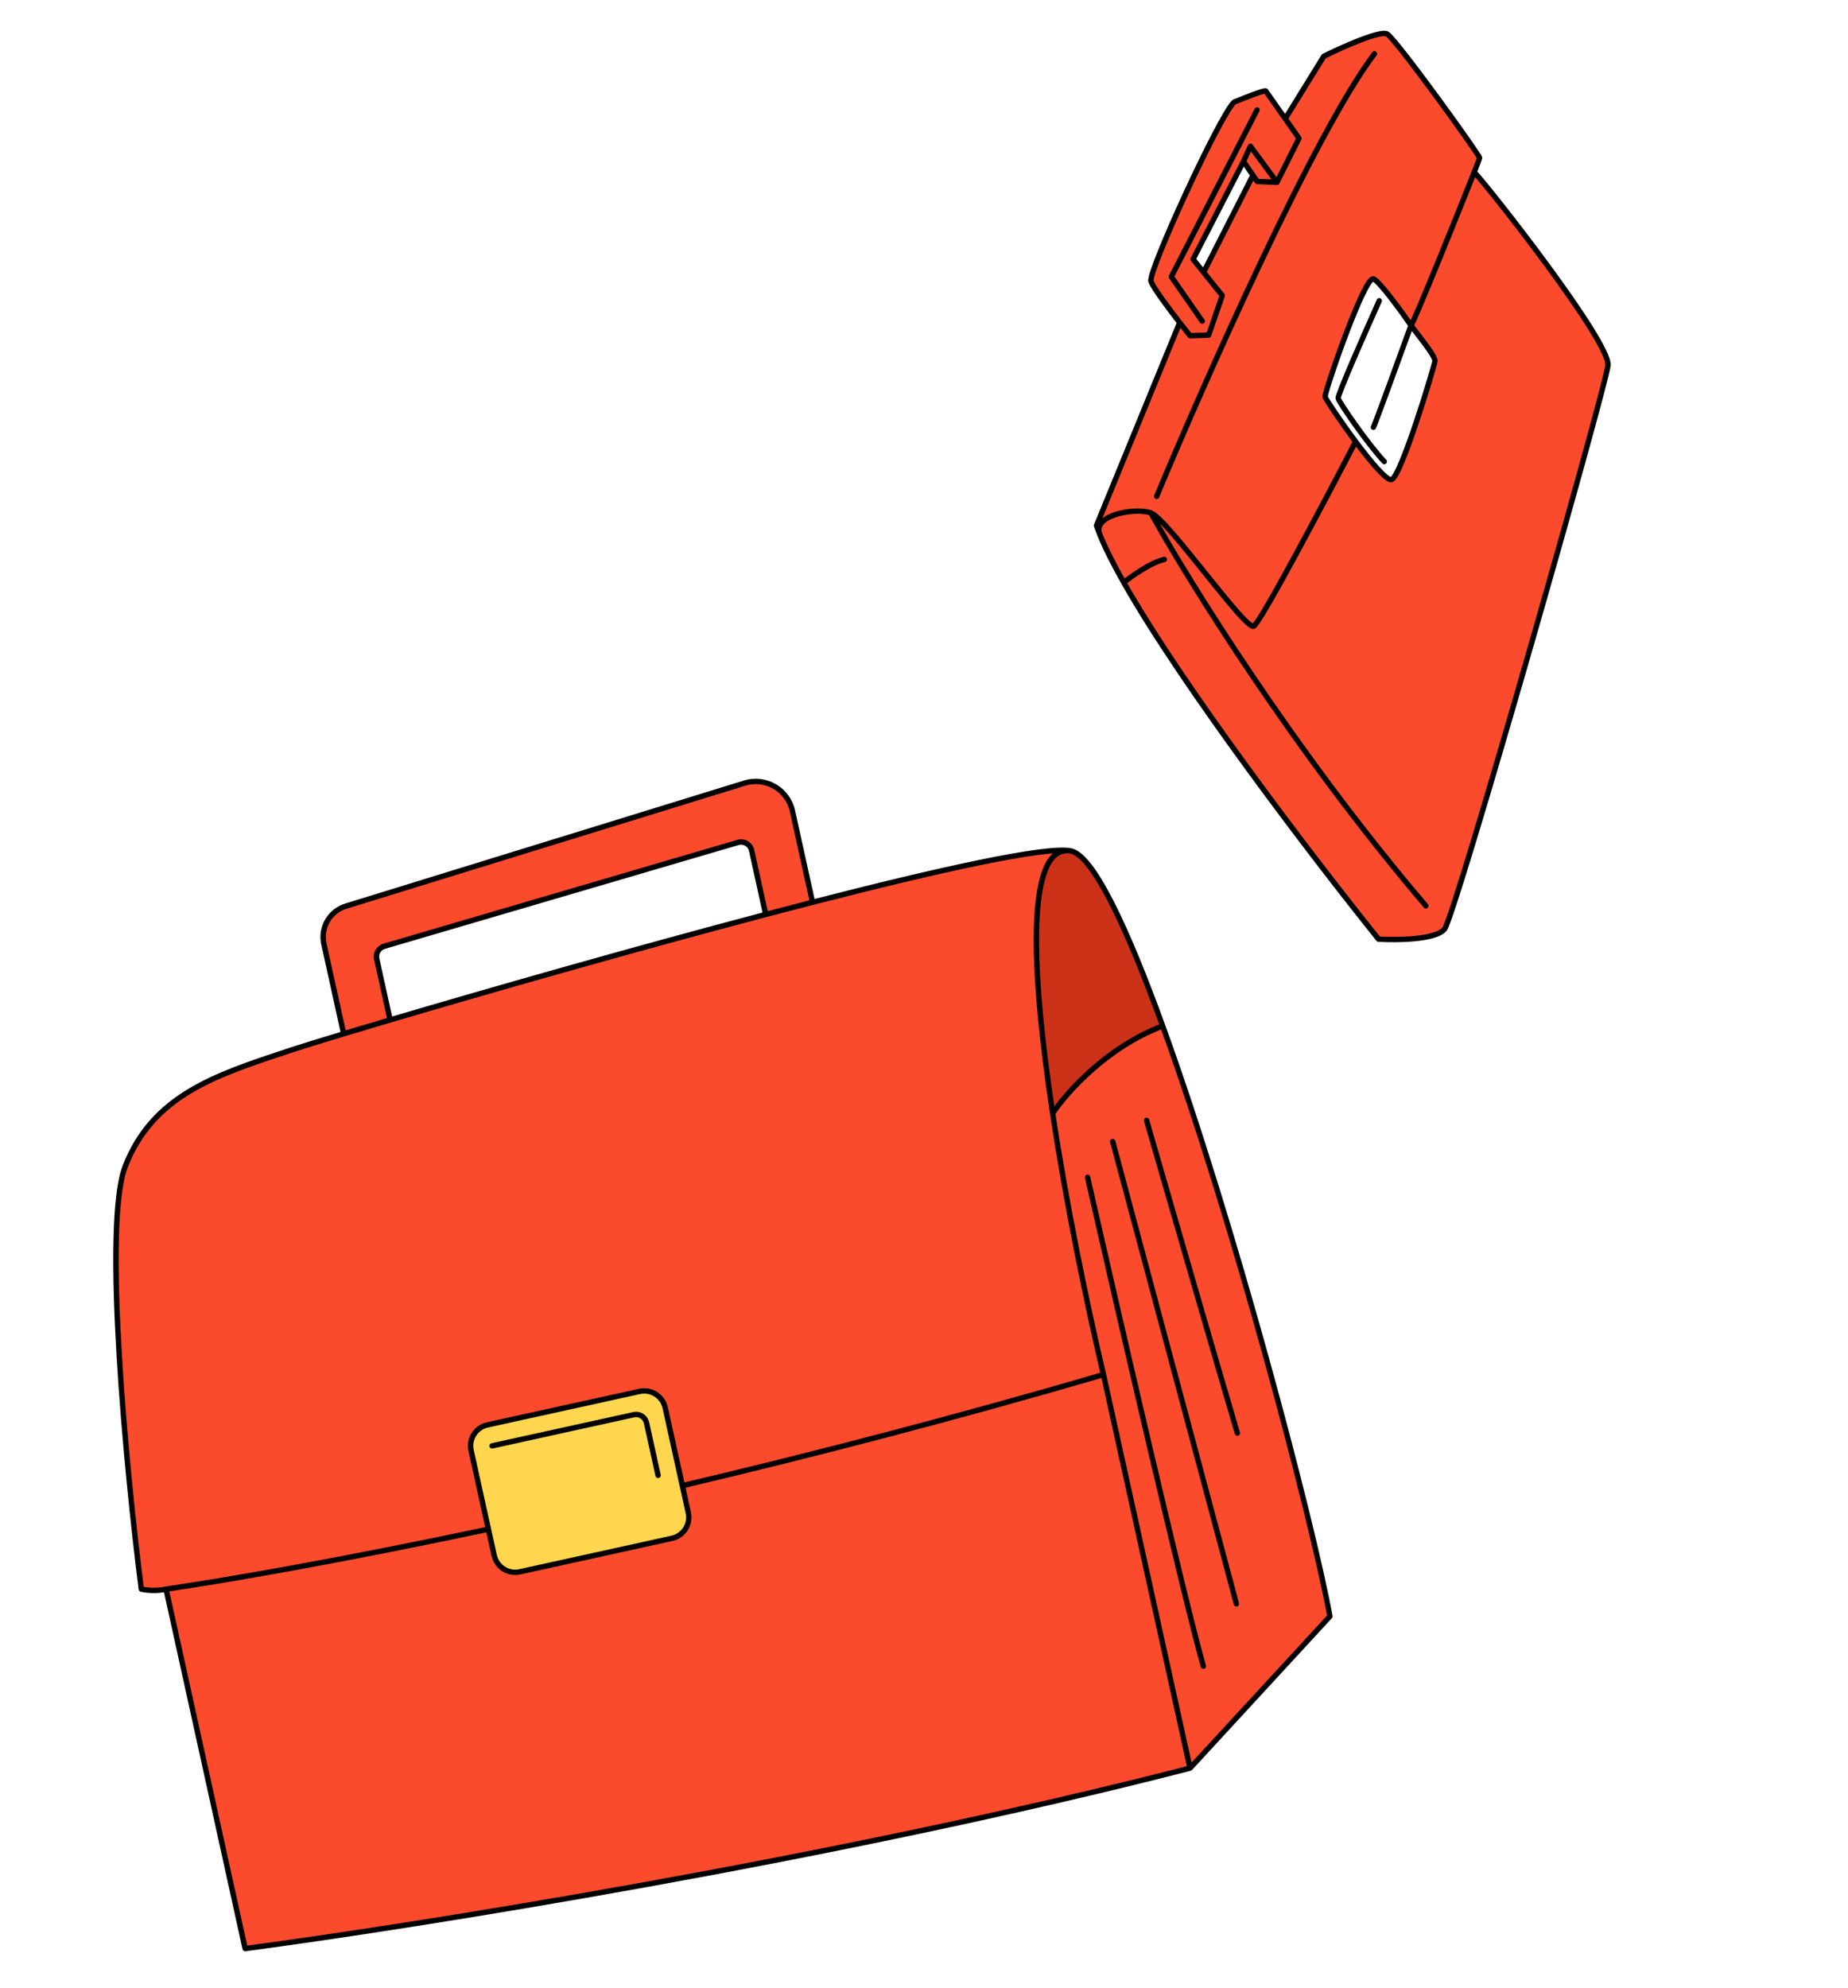 <svg width="344" height="370" viewBox="0 0 344 370" fill="none" xmlns="http://www.w3.org/2000/svg">
<path d="M221.524 329.089L247.56 300.834C244.222 282.579 229.541 227.064 216.432 190.956C206.001 194.89 198.431 203.45 195.95 207.238C198.532 224.407 202.308 242.674 205.407 255.841L221.524 329.089Z" fill="#FB4B2C"/>
<path d="M199.32 158.372C190.83 157.014 191.977 180.826 195.95 207.238C198.431 203.45 206.001 194.89 216.432 190.956C209.749 172.55 203.475 159.187 199.32 158.372Z" fill="#CB3217"/>
<path d="M26.302 295.761C26.302 295.761 28.47 296.308 30.911 295.771C42.557 294.073 63.744 290.369 90.915 284.614L87.693 269.967C87.218 267.809 88.582 265.675 90.74 265.201L119.062 258.969C121.22 258.494 123.354 259.858 123.828 262.016L127.019 276.518C151.038 270.839 177.694 263.953 205.407 255.841C202.308 242.674 198.532 224.407 195.95 207.238C191.977 180.826 190.83 157.014 199.32 158.372C194.676 157.462 174.864 161.858 151.251 167.931C148.395 168.665 145.483 169.424 142.536 170.202C117.754 176.737 90.463 184.552 72.62 189.829C69.408 190.779 66.502 191.647 63.973 192.41C59.433 193.78 56.103 194.813 54.387 195.381C54.041 195.496 53.696 195.61 53.352 195.724C39.952 200.152 28.424 203.961 23.321 217.064C19.133 227.815 23.491 273.683 26.302 295.761Z" fill="#FB4B2C"/>
<path d="M30.911 295.771L45.631 362.671C76.805 358.542 155.628 346.045 221.524 329.089L205.407 255.841C177.694 263.953 151.038 270.839 127.019 276.518L128.126 281.549C128.601 283.706 127.237 285.84 125.079 286.315L96.757 292.547C94.599 293.021 92.465 291.657 91.99 289.5L90.915 284.614C63.744 290.369 42.557 294.073 30.911 295.771Z" fill="#FB4B2C"/>
<path fill-rule="evenodd" clip-rule="evenodd" d="M151.251 167.931L147.512 150.936C146.632 146.937 142.524 144.544 138.612 145.751L64.382 168.653C61.399 169.573 59.62 172.627 60.291 175.676L63.973 192.41C66.502 191.647 69.408 190.779 72.62 189.829L70.121 178.472C69.895 177.445 70.503 176.419 71.511 176.123L137.396 156.789C138.508 156.463 139.663 157.147 139.912 158.279L142.536 170.202C145.483 169.424 148.395 168.665 151.251 167.931Z" fill="#FB4B2C"/>
<path d="M119.062 258.969L90.74 265.201C88.582 265.675 87.218 267.809 87.693 269.967L90.915 284.614L91.99 289.5C92.465 291.657 94.599 293.021 96.757 292.547L125.079 286.315C127.237 285.84 128.601 283.706 128.126 281.549L127.019 276.518L123.828 262.016C123.354 259.858 121.22 258.494 119.062 258.969Z" fill="#FFD64D"/>
<path d="M45.631 362.671L45.143 362.778C45.199 363.032 45.439 363.201 45.697 363.167L45.631 362.671ZM30.911 295.771L30.839 295.276L30.821 295.279L30.804 295.283L30.911 295.771ZM26.302 295.761L25.805 295.825C25.831 296.029 25.98 296.196 26.179 296.246L26.302 295.761ZM23.321 217.064L23.787 217.245L23.787 217.245L23.321 217.064ZM54.387 195.381L54.544 195.856L54.544 195.856L54.387 195.381ZM247.56 300.834L247.928 301.173C248.035 301.057 248.08 300.899 248.052 300.744L247.56 300.834ZM221.524 329.089L221.648 329.573C221.742 329.549 221.826 329.499 221.891 329.428L221.524 329.089ZM205.407 255.841L205.896 255.734L205.894 255.727L205.407 255.841ZM195.95 207.238L195.456 207.312L195.456 207.312L195.95 207.238ZM216.432 190.956L216.902 190.786L216.902 190.786L216.432 190.956ZM202.935 219.009C202.874 218.74 202.606 218.571 202.336 218.632C202.067 218.693 201.898 218.961 201.959 219.23L202.935 219.009ZM223.523 310.251C223.599 310.516 223.876 310.67 224.142 310.594C224.407 310.517 224.561 310.241 224.485 309.975L223.523 310.251ZM207.608 212.329C207.537 212.063 207.262 211.904 206.996 211.976C206.729 212.047 206.571 212.321 206.642 212.588L207.608 212.329ZM229.673 298.649C229.745 298.916 230.019 299.074 230.285 299.003C230.552 298.932 230.711 298.658 230.64 298.391L229.673 298.649ZM213.905 208.374C213.828 208.109 213.551 207.956 213.286 208.032C213.02 208.109 212.867 208.386 212.944 208.651L213.905 208.374ZM229.852 266.882C229.93 267.147 230.209 267.298 230.473 267.219C230.738 267.141 230.889 266.863 230.811 266.598L229.852 266.882ZM64.382 168.653L64.234 168.175L64.234 168.175L64.382 168.653ZM138.612 145.751L138.464 145.273L138.464 145.273L138.612 145.751ZM151.251 167.931L151.376 168.415L151.376 168.415L151.251 167.931ZM137.396 156.789L137.255 156.31L137.255 156.31L137.396 156.789ZM71.511 176.123L71.37 175.643L71.37 175.643L71.511 176.123ZM91.492 268.619C91.222 268.678 91.052 268.945 91.111 269.215C91.17 269.484 91.437 269.655 91.707 269.596L91.492 268.619ZM122.012 274.703C122.071 274.972 122.338 275.143 122.608 275.084C122.878 275.024 123.048 274.757 122.989 274.488L122.012 274.703ZM53.352 195.724L53.195 195.249L53.195 195.249L53.352 195.724ZM46.119 362.564L31.4 295.664L30.423 295.879L45.143 362.778L46.119 362.564ZM30.804 295.283C29.646 295.538 28.546 295.536 27.732 295.469C27.326 295.436 26.994 295.387 26.766 295.346C26.652 295.326 26.564 295.308 26.506 295.295C26.476 295.289 26.455 295.284 26.441 295.281C26.434 295.279 26.429 295.278 26.426 295.277C26.425 295.277 26.424 295.277 26.423 295.277C26.423 295.276 26.423 295.276 26.423 295.276C26.423 295.276 26.423 295.276 26.423 295.276C26.423 295.277 26.424 295.277 26.424 295.277C26.424 295.277 26.424 295.277 26.302 295.761C26.179 296.246 26.179 296.246 26.179 296.246C26.18 296.246 26.18 296.246 26.18 296.246C26.18 296.246 26.18 296.246 26.18 296.247C26.181 296.247 26.182 296.247 26.183 296.247C26.184 296.248 26.187 296.248 26.189 296.249C26.195 296.25 26.202 296.252 26.212 296.254C26.231 296.259 26.258 296.265 26.293 296.272C26.363 296.288 26.464 296.308 26.591 296.331C26.846 296.376 27.209 296.43 27.65 296.466C28.53 296.538 29.735 296.542 31.019 296.26L30.804 295.283ZM26.797 295.698C25.393 284.667 23.603 267.692 22.686 252.135C22.228 244.356 21.988 236.94 22.125 230.802C22.261 224.638 22.776 219.84 23.787 217.245L22.855 216.882C21.772 219.663 21.261 224.63 21.125 230.78C20.988 236.956 21.229 244.402 21.688 252.194C22.606 267.779 24.399 284.777 25.805 295.825L26.797 295.698ZM247.193 300.495L221.156 328.75L221.891 329.428L247.928 301.173L247.193 300.495ZM222.012 328.982L205.896 255.734L204.919 255.949L221.035 329.197L222.012 328.982ZM45.697 363.167C76.882 359.036 155.726 346.537 221.648 329.573L221.399 328.605C155.53 345.554 76.729 358.048 45.565 362.175L45.697 363.167ZM205.894 255.727C202.797 242.569 199.024 224.316 196.444 207.164L195.456 207.312C198.04 224.498 201.819 242.779 204.921 255.956L205.894 255.727ZM196.444 207.164C194.459 193.964 193.185 181.444 193.461 172.406C193.6 167.878 194.127 164.279 195.115 161.913C195.607 160.733 196.198 159.9 196.872 159.401C197.531 158.913 198.305 158.716 199.241 158.866L199.399 157.879C198.213 157.689 197.165 157.94 196.277 158.597C195.405 159.243 194.723 160.254 194.192 161.528C193.131 164.069 192.601 167.819 192.462 172.376C192.182 181.507 193.468 194.1 195.456 207.312L196.444 207.164ZM199.224 158.863C199.632 158.943 200.11 159.188 200.657 159.637C201.2 160.085 201.787 160.715 202.411 161.524C203.661 163.144 205.027 165.435 206.483 168.294C209.392 174.011 212.623 181.931 215.962 191.127L216.902 190.786C213.558 181.576 210.311 173.611 207.374 167.841C205.906 164.957 204.507 162.604 203.203 160.913C202.551 160.068 201.913 159.376 201.292 158.865C200.674 158.357 200.047 158.005 199.416 157.882L199.224 158.863ZM215.962 191.127C229.063 227.212 243.736 282.7 247.069 300.924L248.052 300.744C244.708 282.458 230.019 226.916 216.902 190.786L215.962 191.127ZM196.368 207.512C198.812 203.781 206.306 195.309 216.608 191.424L216.255 190.489C205.696 194.47 198.051 203.118 195.532 206.964L196.368 207.512ZM201.959 219.23C207.671 244.415 219.986 297.904 223.523 310.251L224.485 309.975C220.958 297.663 208.651 244.212 202.935 219.009L201.959 219.23ZM206.642 212.588C212.857 235.795 226.165 285.496 229.673 298.649L230.64 298.391C227.131 285.237 213.823 235.536 207.608 212.329L206.642 212.588ZM212.944 208.651C217.251 223.574 226.663 256.113 229.852 266.882L230.811 266.598C227.623 255.834 218.212 223.298 213.905 208.374L212.944 208.651ZM54.544 195.856C56.253 195.29 59.577 194.259 64.117 192.889L63.828 191.932C59.288 193.301 55.953 194.336 54.23 194.907L54.544 195.856ZM64.461 192.303L60.779 175.568L59.802 175.783L63.484 192.518L64.461 192.303ZM64.529 169.131L138.759 146.229L138.464 145.273L64.234 168.175L64.529 169.131ZM151.376 168.415C163.179 165.379 174.026 162.765 182.5 161.023C186.737 160.152 190.373 159.5 193.236 159.124C196.123 158.744 198.154 158.653 199.224 158.863L199.416 157.882C198.164 157.636 195.977 157.754 193.105 158.132C190.209 158.513 186.546 159.17 182.298 160.043C173.801 161.79 162.936 164.409 151.127 167.447L151.376 168.415ZM147.023 151.043L150.763 168.038L151.74 167.823L148 150.828L147.023 151.043ZM142.663 170.685C145.61 169.908 148.521 169.149 151.376 168.415L151.127 167.447C148.269 168.181 145.356 168.941 142.408 169.718L142.663 170.685ZM143.024 170.094L140.401 158.171L139.424 158.386L142.047 170.309L143.024 170.094ZM137.255 156.31L71.37 175.643L71.652 176.603L137.537 157.269L137.255 156.31ZM64.117 192.889C66.646 192.126 69.551 191.259 72.762 190.309L72.478 189.35C69.266 190.3 66.359 191.168 63.828 191.932L64.117 192.889ZM72.762 190.309C90.602 185.032 117.888 177.218 142.663 170.685L142.408 169.718C117.62 176.255 90.324 184.071 72.478 189.35L72.762 190.309ZM69.633 178.579L72.132 189.937L73.108 189.722L70.609 178.364L69.633 178.579ZM140.401 158.171C140.089 156.757 138.645 155.902 137.255 156.31L137.537 157.269C138.37 157.025 139.237 157.537 139.424 158.386L140.401 158.171ZM138.759 146.229C142.392 145.108 146.207 147.33 147.023 151.043L148 150.828C147.058 146.544 142.656 143.98 138.464 145.273L138.759 146.229ZM71.37 175.643C70.11 176.013 69.35 177.296 69.633 178.579L70.609 178.364C70.44 177.595 70.895 176.825 71.652 176.603L71.37 175.643ZM60.779 175.568C60.164 172.774 61.795 169.974 64.529 169.131L64.234 168.175C61.003 169.172 59.075 172.48 59.802 175.783L60.779 175.568ZM90.847 265.689L119.17 259.457L118.955 258.481L90.632 264.712L90.847 265.689ZM124.972 285.827L96.649 292.058L96.864 293.035L125.187 286.803L124.972 285.827ZM96.649 292.058C94.761 292.474 92.894 291.28 92.479 289.392L91.502 289.607C92.036 292.034 94.437 293.569 96.864 293.035L96.649 292.058ZM127.638 281.656C128.053 283.544 126.859 285.411 124.972 285.827L125.187 286.803C127.614 286.269 129.148 283.869 128.614 281.441L127.638 281.656ZM119.17 259.457C121.058 259.042 122.925 260.236 123.34 262.123L124.317 261.909C123.783 259.481 121.382 257.947 118.955 258.481L119.17 259.457ZM90.632 264.712C88.205 265.246 86.67 267.647 87.204 270.074L88.181 269.859C87.766 267.972 88.959 266.104 90.847 265.689L90.632 264.712ZM91.707 269.596L118.076 263.794L117.861 262.817L91.492 268.619L91.707 269.596ZM119.863 264.936L122.012 274.703L122.989 274.488L120.84 264.721L119.863 264.936ZM118.076 263.794C118.885 263.616 119.685 264.127 119.863 264.936L120.84 264.721C120.543 263.373 119.21 262.52 117.861 262.817L118.076 263.794ZM92.479 289.392L91.404 284.507L90.427 284.721L91.502 289.607L92.479 289.392ZM91.404 284.507L88.181 269.859L87.204 270.074L90.427 284.721L91.404 284.507ZM30.983 296.266C42.643 294.566 63.841 290.86 91.019 285.103L90.812 284.125C63.648 289.879 42.472 293.58 30.839 295.276L30.983 296.266ZM127.134 277.005C151.16 271.324 177.825 264.436 205.548 256.321L205.267 255.361C177.563 263.471 150.915 270.354 126.904 276.032L127.134 277.005ZM123.34 262.123L126.531 276.626L127.508 276.411L124.317 261.909L123.34 262.123ZM126.531 276.626L127.638 281.656L128.614 281.441L127.508 276.411L126.531 276.626ZM54.23 194.907C53.884 195.021 53.539 195.135 53.195 195.249L53.509 196.198C53.853 196.085 54.198 195.971 54.544 195.856L54.23 194.907ZM53.195 195.249C39.837 199.663 28.056 203.528 22.855 216.882L23.787 217.245C28.792 204.394 40.067 200.64 53.509 196.198L53.195 195.249Z" fill="black"/>
<path fill-rule="evenodd" clip-rule="evenodd" d="M268.893 172.925C267.295 174.92 260.038 174.999 256.609 174.79C244.265 159.423 220.246 127.945 209.182 108.412C207.277 105.049 205.757 102.04 204.745 99.528C204.711 99.451 204.68 99.374 204.654 99.299C204.45 98.782 204.268 98.287 204.11 97.815L219.593 60.042C217.315 57.106 214.58 53.412 214.248 52.326C213.704 50.541 226.961 21.663 229.716 19.005C231.609 18.225 235.439 16.72 235.612 16.936C235.726 17.077 237.483 19.58 239.243 22.092L246.425 10.473C249.814 8.788 256.916 5.601 258.217 6.335C259.843 7.252 275.476 28.926 275.423 29.413C275.414 29.498 275.04 30.477 274.426 32.04C276.998 34.698 299.795 63.643 299.318 68.014C298.84 72.399 270.891 170.431 268.893 172.925ZM231.471 30.044L222.089 48.25L224.043 50.682L233.237 32.626L231.471 30.044ZM255.711 51.917C257.012 52.651 260.884 57.987 262.657 60.564C262.976 61.018 263.449 61.633 263.968 62.309C265.399 64.171 267.187 66.498 267.109 67.213C267.003 68.187 260.82 88.715 259.034 89.26C258.153 89.529 255.163 85.96 252.344 82.186C249.455 78.321 246.745 74.241 246.662 73.858C246.498 73.1 254.085 51 255.711 51.917Z" fill="#FB4B2C"/>
<path d="M274.4 32.014C274.408 32.022 274.417 32.031 274.426 32.04M262.657 60.564C260.884 57.987 257.012 52.651 255.711 51.917C254.085 51 246.498 73.1 246.662 73.858C246.745 74.241 249.455 78.321 252.344 82.186M262.657 60.564C260.54 66.414 256.176 78.397 255.659 79.523M262.657 60.564C263.104 60.205 271.497 39.49 274.426 32.04M262.657 60.564C262.976 61.018 263.449 61.633 263.968 62.309C265.399 64.171 267.187 66.498 267.109 67.213C267.003 68.187 260.82 88.715 259.034 89.26C258.153 89.529 255.163 85.96 252.344 82.186M256.748 55.975C254.143 61.772 248.967 73.518 249.098 74.124C249.262 74.881 254.582 82.611 257.674 85.907M252.344 82.186C246.545 93.366 234.632 115.887 233.378 116.539C231.81 117.354 217.315 96.544 214.228 95.467M214.228 95.467C221.091 107.885 240.938 139.897 265.42 168.601M214.228 95.467C211.206 94.414 203.469 95.873 204.654 99.299M204.745 99.528C205.757 102.04 207.277 105.049 209.182 108.412M204.745 99.528C204.711 99.451 204.68 99.374 204.654 99.299M204.745 99.528C204.715 99.451 204.684 99.375 204.654 99.299M209.182 108.412C220.246 127.945 244.265 159.423 256.609 174.79C260.038 174.999 267.295 174.92 268.893 172.925C270.891 170.431 298.84 72.399 299.318 68.014C299.795 63.643 276.998 34.698 274.426 32.04M209.182 108.412C210.69 107.201 214.311 104.648 216.735 104.123M215.304 92.38C224.21 70.999 244.786 24.593 255.843 10.021M237.704 33.928L241.801 25.747C241.111 24.76 240.177 23.425 239.243 22.092M237.704 33.928L234.022 33.773L233.237 32.626M237.704 33.928L232.764 27.226L231.471 30.044M231.471 30.044L222.089 48.25L224.043 50.682M231.471 30.044L233.237 32.626M223.79 59.776L218.036 51.506L233.995 20.458M233.237 32.626L224.043 50.682M224.043 50.682L227.516 55.005L224.987 62.372L221.522 62.487C220.985 61.818 220.312 60.968 219.593 60.042M239.243 22.092C237.483 19.58 235.726 17.077 235.612 16.936C235.439 16.72 231.609 18.225 229.716 19.005C226.961 21.663 213.704 50.541 214.248 52.326C214.58 53.412 217.315 57.106 219.593 60.042M239.243 22.092L246.425 10.473C249.814 8.788 256.916 5.601 258.217 6.335C259.843 7.252 275.476 28.926 275.423 29.413C275.414 29.498 275.04 30.477 274.426 32.04M219.593 60.042L204.11 97.815C204.268 98.287 204.45 98.782 204.654 99.299" stroke="black" stroke-linecap="round" stroke-linejoin="round"/>
</svg>

